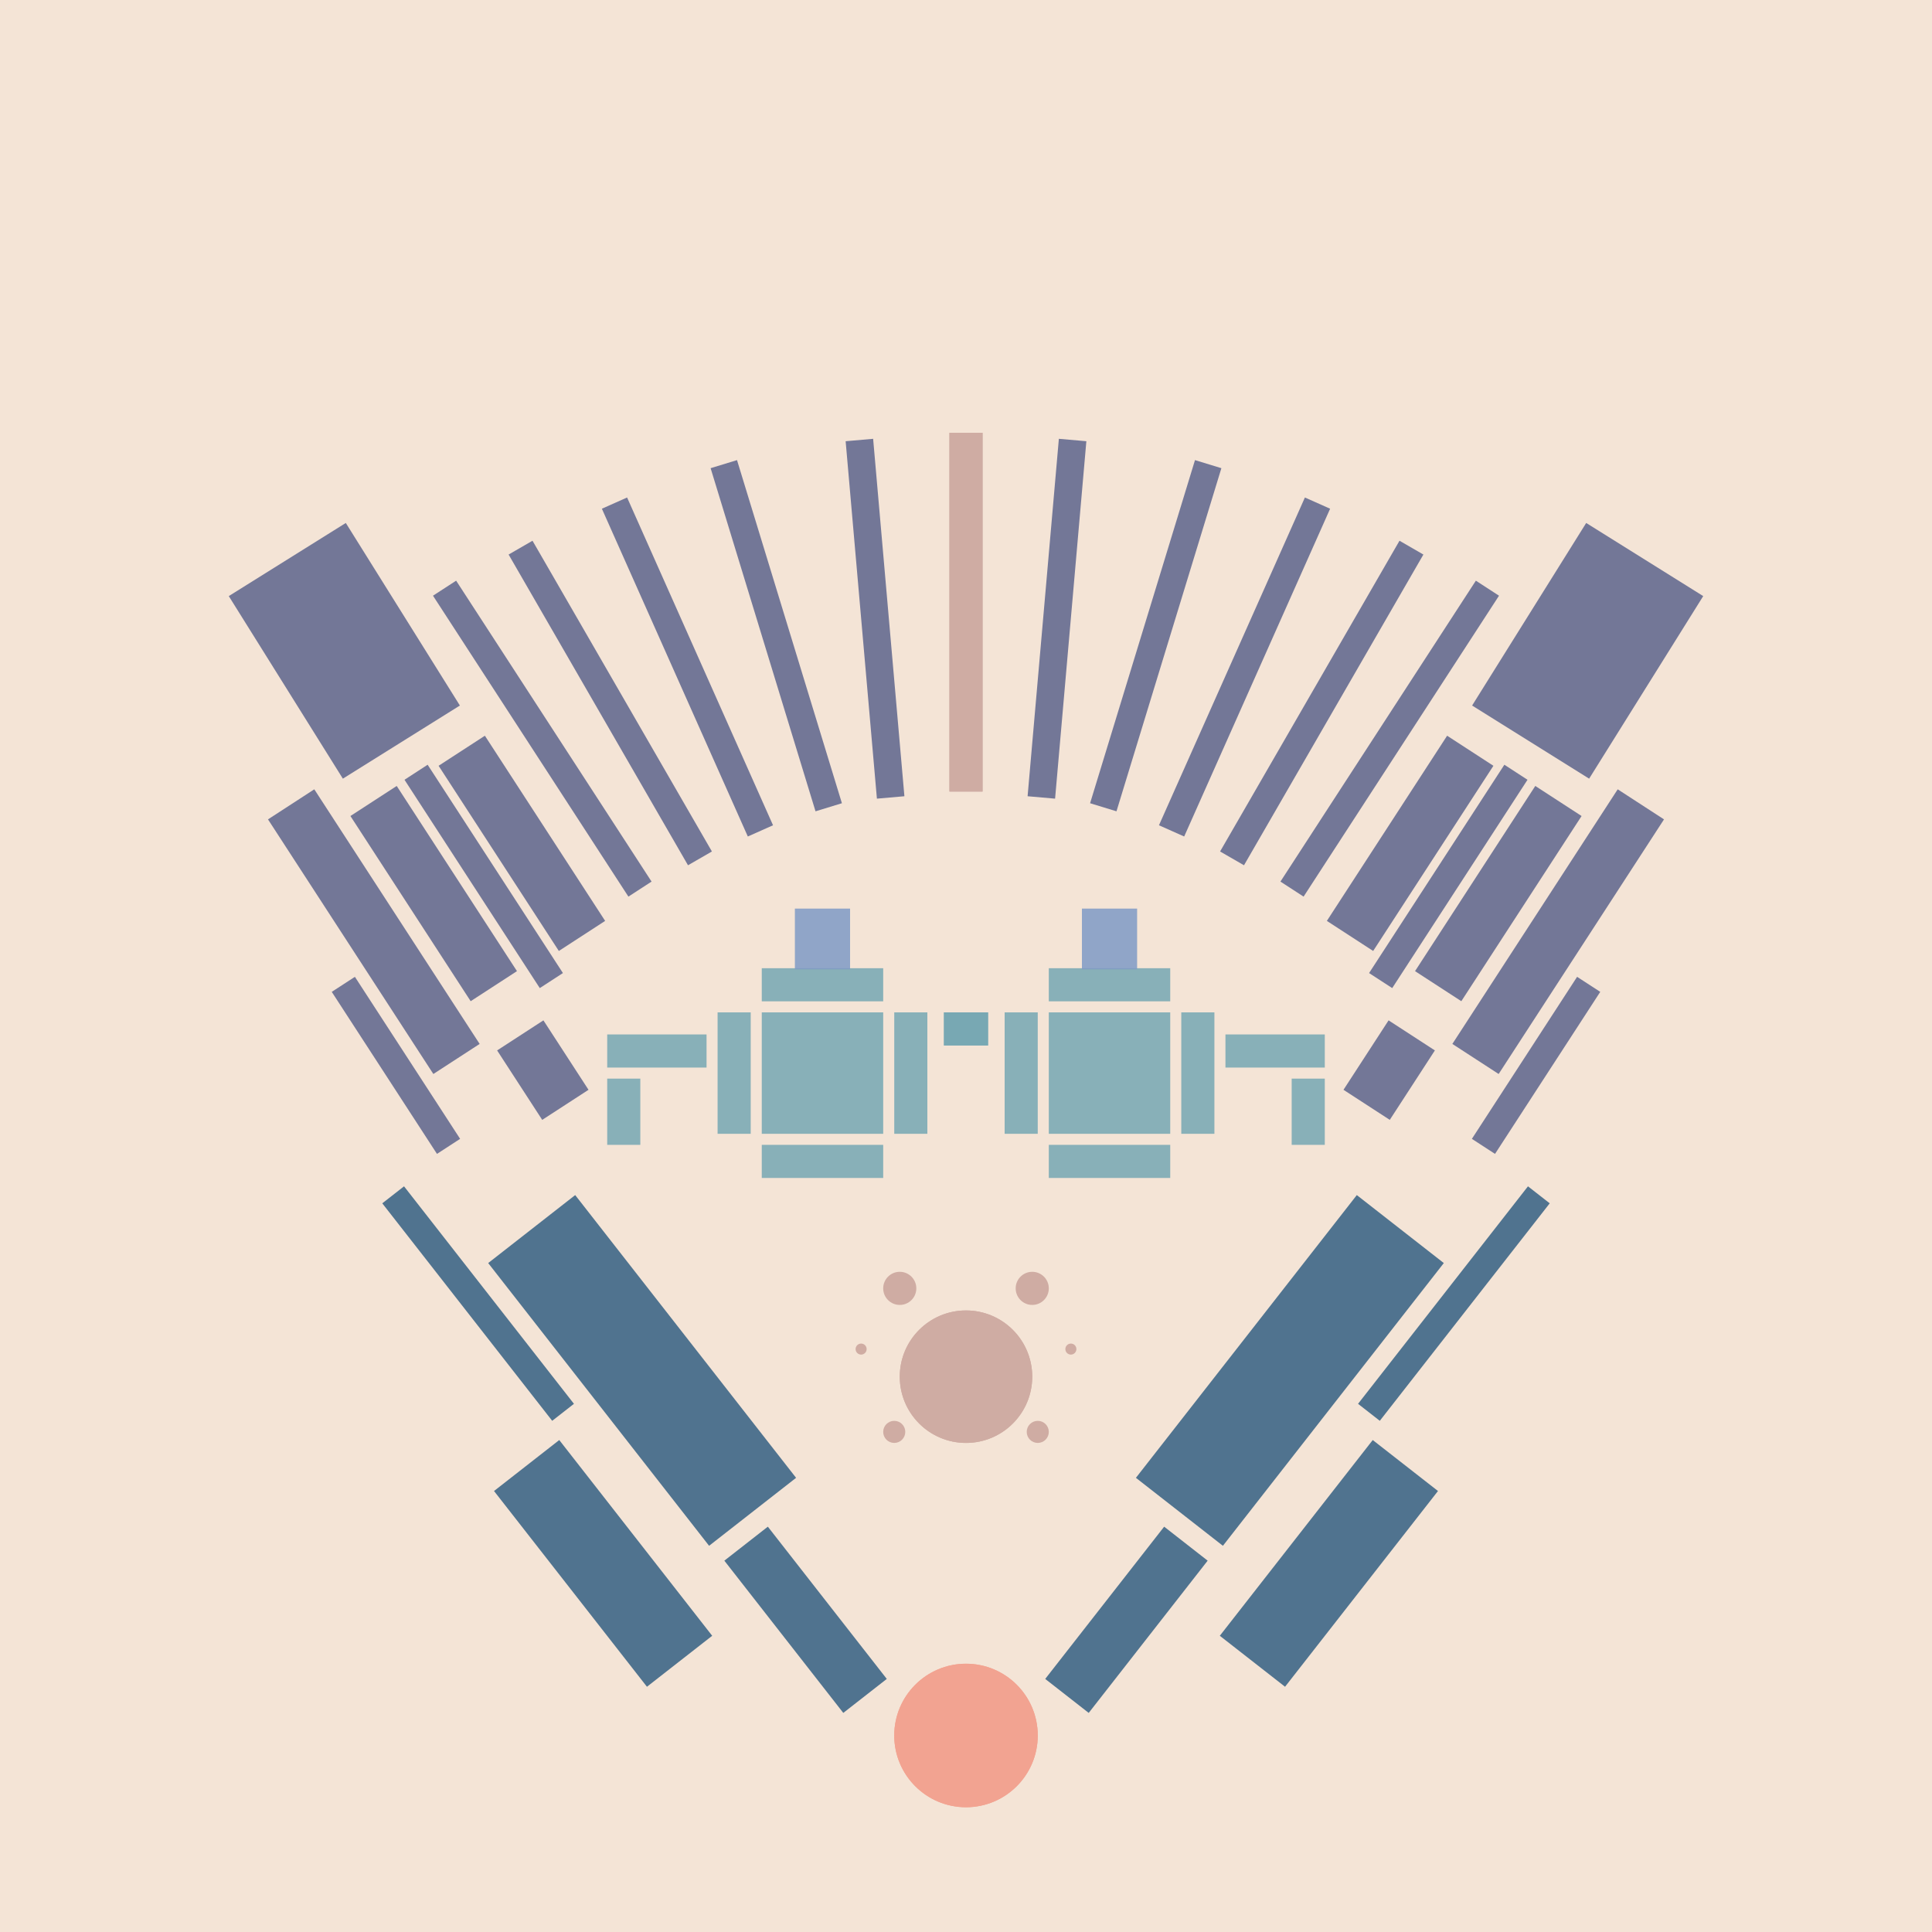 <svg xmlns='http://www.w3.org/2000/svg' preserveAspectRatio='xMinYMin meet' viewBox='0 0 350 350'> <filter id='neon' y='-2' x='-1' width='350' height='350'><feDropShadow flood-color='#8A795D' dx='0' dy='6' flood-opacity='0.65' stdDeviation='2.5' result='shadow'/><feOffset in='StrokePaint' dx='0' dy='2.4' result='offStrPnt'/><feFlood flood-color='#4A4132' flood-opacity='2' result='flood1' /><feOffset in='SourceGraphic' dx='0' dy='2' result='offFlood'/><feOffset in='SourceGraphic' dx='0' dy='9' result='offShadow'/><feComposite in='flood1' in2='offFlood' operator='in'  result='cmpFlood' /><feComposite in='shadow' in2='offShadow' operator='in' result='cmpSha' /><feGaussianBlur in='offStrPnt' stdDeviation='1' result='bStrokeP'/><feGaussianBlur in='cmpFlood' stdDeviation='0.6' result='bFlood'/><feGaussianBlur in='cmpSha' stdDeviation='0.6' result='bShadow'/><feMerge><feMergeNode in='bStrokeP'/><feMergeNode in='bshadow'/><feMergeNode in='bFlood'/><feMergeNode in='SourceGraphic'/></feMerge></filter>  <rect width='100%'  height='100%' fill='#f4e4d6'/> <g filter='url(#neon)' ><rect x='128' y= '275' width='35 ' height=  '10 '  fill= '#50738F' transform = '  translate( 277 , -7  ) rotate ( 52 )'  /><rect x='87 ' y= '263' width='45 ' height=  '15 '  fill= '#50738F' transform = '  translate( 255 , 17  ) rotate ( 52 )'  /><rect x='84 ' y= '224' width='65 ' height=  '20 '  fill= '#50738F' transform = '  translate( 229 , -1  ) rotate ( 52 )'  /><rect x='61 ' y= '220' width='50 ' height=  '5  '  fill= '#50738F' transform = '  translate( 209 , 18  ) rotate ( 52 )'  /><circle cx='175' cy='301' r ='13 '  fill= '#f2a391' /><rect x='128' y= '275' width='35 ' height=  '10 '  fill= '#50738F' transform = ' scale(-1,1)  translate(-350,0) translate( 277 , -7  ) rotate ( 52 )'  /><rect x='87 ' y= '263' width='45 ' height=  '15 '  fill= '#50738F' transform = ' scale(-1,1)  translate(-350,0) translate( 255 , 17  ) rotate ( 52 )'  /><rect x='84 ' y= '224' width='65 ' height=  '20 '  fill= '#50738F' transform = ' scale(-1,1)  translate(-350,0) translate( 229 , -1  ) rotate ( 52 )'  /><rect x='61 ' y= '220' width='50 ' height=  '5  '  fill= '#50738F' transform = ' scale(-1,1)  translate(-350,0) translate( 209 , 18  ) rotate ( 52 )'  /><circle cx='175' cy='301' r ='13 '  fill= '#f2a391' transform= 'scale(-1,1) translate(-350,0)'/><rect x='172' y= '65 ' width='6  ' height=  '65 '  fill= '#CFACA3' /><rect x='156' y= '66 ' width='5  ' height=  '65 '  fill= '#737797' transform = '  translate( 325 , 183 ) rotate ( 175)'  /><rect x='137' y= '70 ' width='5  ' height=  '65 '  fill= '#737797' transform = '  translate( 304 , 159 ) rotate ( 163)'  /><rect x='122' y= '75 ' width='5  ' height=  '65 '  fill= '#737797' transform = '  translate( 282 , 155 ) rotate ( 156)'  /><rect x='108' y= '81 ' width='5  ' height=  '65 '  fill= '#737797' transform = '  translate( 263 , 157 ) rotate ( 150)'  /><rect x='85 ' y= '123' width='5  ' height=  '45 '  fill= '#737797' transform = '  translate( -65 , 71  ) rotate ( -33)'  /><rect x='89 ' y= '119' width='10 ' height=  '40 '  fill= '#737797' transform = '  translate( -60 , 74  ) rotate ( -33)'  /><rect x='94 ' y= '173' width='10 ' height=  '15 '  fill= '#737797' transform = '  translate( -83 , 83  ) rotate ( -33)'  /><rect x='73 ' y= '129' width='10 ' height=  '40 '  fill= '#737797' transform = '  translate( -68 , 66  ) rotate ( -33)'  /><rect x='69 ' y= '162' width='5  ' height=  '35 '  fill= '#737797' transform = '  translate( -86 , 68  ) rotate ( -33)'  /><rect x='63 ' y= '128' width='10 ' height=  '55 '  fill= '#737797' transform = '  translate( -74 , 62  ) rotate ( -33)'  /><rect x='96 ' y= '88 ' width='5  ' height=  '65 '  fill= '#737797' transform = '  translate( -50 , 73  ) rotate ( -33)'  /><rect x='50 ' y= '85 ' width='25 ' height=  '39 '  fill= '#737797' transform = '  translate( -46 , 49  ) rotate ( -32)'  /><rect x='172' y= '65 ' width='6  ' height=  '65 '  fill= '#CFACA3' transform= 'scale(-1,1) translate(-350,0)'/><rect x='156' y= '66 ' width='5  ' height=  '65 '  fill= '#737797' transform = ' scale(-1,1)  translate(-350,0) translate( 325 , 183 ) rotate ( 175)'  /><rect x='137' y= '70 ' width='5  ' height=  '65 '  fill= '#737797' transform = ' scale(-1,1)  translate(-350,0) translate( 304 , 159 ) rotate ( 163)'  /><rect x='122' y= '75 ' width='5  ' height=  '65 '  fill= '#737797' transform = ' scale(-1,1)  translate(-350,0) translate( 282 , 155 ) rotate ( 156)'  /><rect x='108' y= '81 ' width='5  ' height=  '65 '  fill= '#737797' transform = ' scale(-1,1)  translate(-350,0) translate( 263 , 157 ) rotate ( 150)'  /><rect x='85 ' y= '123' width='5  ' height=  '45 '  fill= '#737797' transform = ' scale(-1,1)  translate(-350,0) translate( -65 , 71  ) rotate ( -33)'  /><rect x='89 ' y= '119' width='10 ' height=  '40 '  fill= '#737797' transform = ' scale(-1,1)  translate(-350,0) translate( -60 , 74  ) rotate ( -33)'  /><rect x='94 ' y= '173' width='10 ' height=  '15 '  fill= '#737797' transform = ' scale(-1,1)  translate(-350,0) translate( -83 , 83  ) rotate ( -33)'  /><rect x='73 ' y= '129' width='10 ' height=  '40 '  fill= '#737797' transform = ' scale(-1,1)  translate(-350,0) translate( -68 , 66  ) rotate ( -33)'  /><rect x='69 ' y= '162' width='5  ' height=  '35 '  fill= '#737797' transform = ' scale(-1,1)  translate(-350,0) translate( -86 , 68  ) rotate ( -33)'  /><rect x='63 ' y= '128' width='10 ' height=  '55 '  fill= '#737797' transform = ' scale(-1,1)  translate(-350,0) translate( -74 , 62  ) rotate ( -33)'  /><rect x='96 ' y= '88 ' width='5  ' height=  '65 '  fill= '#737797' transform = ' scale(-1,1)  translate(-350,0) translate( -50 , 73  ) rotate ( -33)'  /><rect x='50 ' y= '85 ' width='25 ' height=  '39 '  fill= '#737797' transform = ' scale(-1,1)  translate(-350,0) translate( -46 , 49  ) rotate ( -32)'  /><circle cx='175' cy='236' r ='12 '  fill= '#CFACA3' /><circle cx='163' cy='220' r ='3  '  fill= '#CFACA3' /><circle cx='162' cy='246' r ='2  '  fill= '#CFACA3' /><circle cx='156' cy='231' r ='1  '  fill= '#CFACA3' /><circle cx='175' cy='236' r ='12 '  fill= '#CFACA3' transform= 'scale(-1,1) translate(-350,0)'/><circle cx='163' cy='220' r ='3  '  fill= '#CFACA3' transform= 'scale(-1,1) translate(-350,0)'/><circle cx='162' cy='246' r ='2  '  fill= '#CFACA3' transform= 'scale(-1,1) translate(-350,0)'/><circle cx='156' cy='231' r ='1  '  fill= '#CFACA3' transform= 'scale(-1,1) translate(-350,0)'/></g><g fill-opacity='0.85'><rect x='110' y= '182' width='6  ' height=  '12 '  fill= '#76A7B3' filter='url(#neon)'  /><rect x='110' y= '174' width='18 ' height=  '6  '  fill= '#76A7B3' filter='url(#neon)'  /><rect x='171' y= '170' width='8  ' height=  '6  '  fill= '#76A7B3' filter='url(#neon)'  /><rect x='138' y= '170' width='22 ' height=  '22 '  fill= '#76A7B3' filter='url(#neon)'  /><rect x='130' y= '170' width='6  ' height=  '22 '  fill= '#76A7B3' filter='url(#neon)'  /><rect x='162' y= '170' width='6  ' height=  '22 '  fill= '#76A7B3' filter='url(#neon)'  /><rect x='138' y= '162' width='22 ' height=  '6  '  fill= '#76A7B3' filter='url(#neon)'  /><rect x='138' y= '194' width='22 ' height=  '6  '  fill= '#76A7B3' filter='url(#neon)'  /><rect x='144' y= '178' width='10 ' height=  '11 '  fill= '#7F9AC6' filter='url(#neon)'  transform = '  translate( 298 , 367 ) rotate ( -180  )'  /><rect x='110' y= '182' width='6  ' height=  '12 '  fill= '#76A7B3' filter='url(#neon)'  transform= 'scale(-1,1) translate(-350,0)'/><rect x='110' y= '174' width='18 ' height=  '6  '  fill= '#76A7B3' filter='url(#neon)'  transform= 'scale(-1,1) translate(-350,0)'/><rect x='171' y= '170' width='8  ' height=  '6  '  fill= '#76A7B3' filter='url(#neon)'  transform= 'scale(-1,1) translate(-350,0)'/><rect x='138' y= '170' width='22 ' height=  '22 '  fill= '#76A7B3' filter='url(#neon)'  transform= 'scale(-1,1) translate(-350,0)'/><rect x='130' y= '170' width='6  ' height=  '22 '  fill= '#76A7B3' filter='url(#neon)'  transform= 'scale(-1,1) translate(-350,0)'/><rect x='162' y= '170' width='6  ' height=  '22 '  fill= '#76A7B3' filter='url(#neon)'  transform= 'scale(-1,1) translate(-350,0)'/><rect x='138' y= '162' width='22 ' height=  '6  '  fill= '#76A7B3' filter='url(#neon)'  transform= 'scale(-1,1) translate(-350,0)'/><rect x='138' y= '194' width='22 ' height=  '6  '  fill= '#76A7B3' filter='url(#neon)'  transform= 'scale(-1,1) translate(-350,0)'/><rect x='144' y= '178' width='10 ' height=  '11 '  fill= '#7F9AC6' filter='url(#neon)'  transform = ' scale(-1,1)  translate(-350,0) translate( 298 , 367 ) rotate ( -180  )'  /></g></svg>